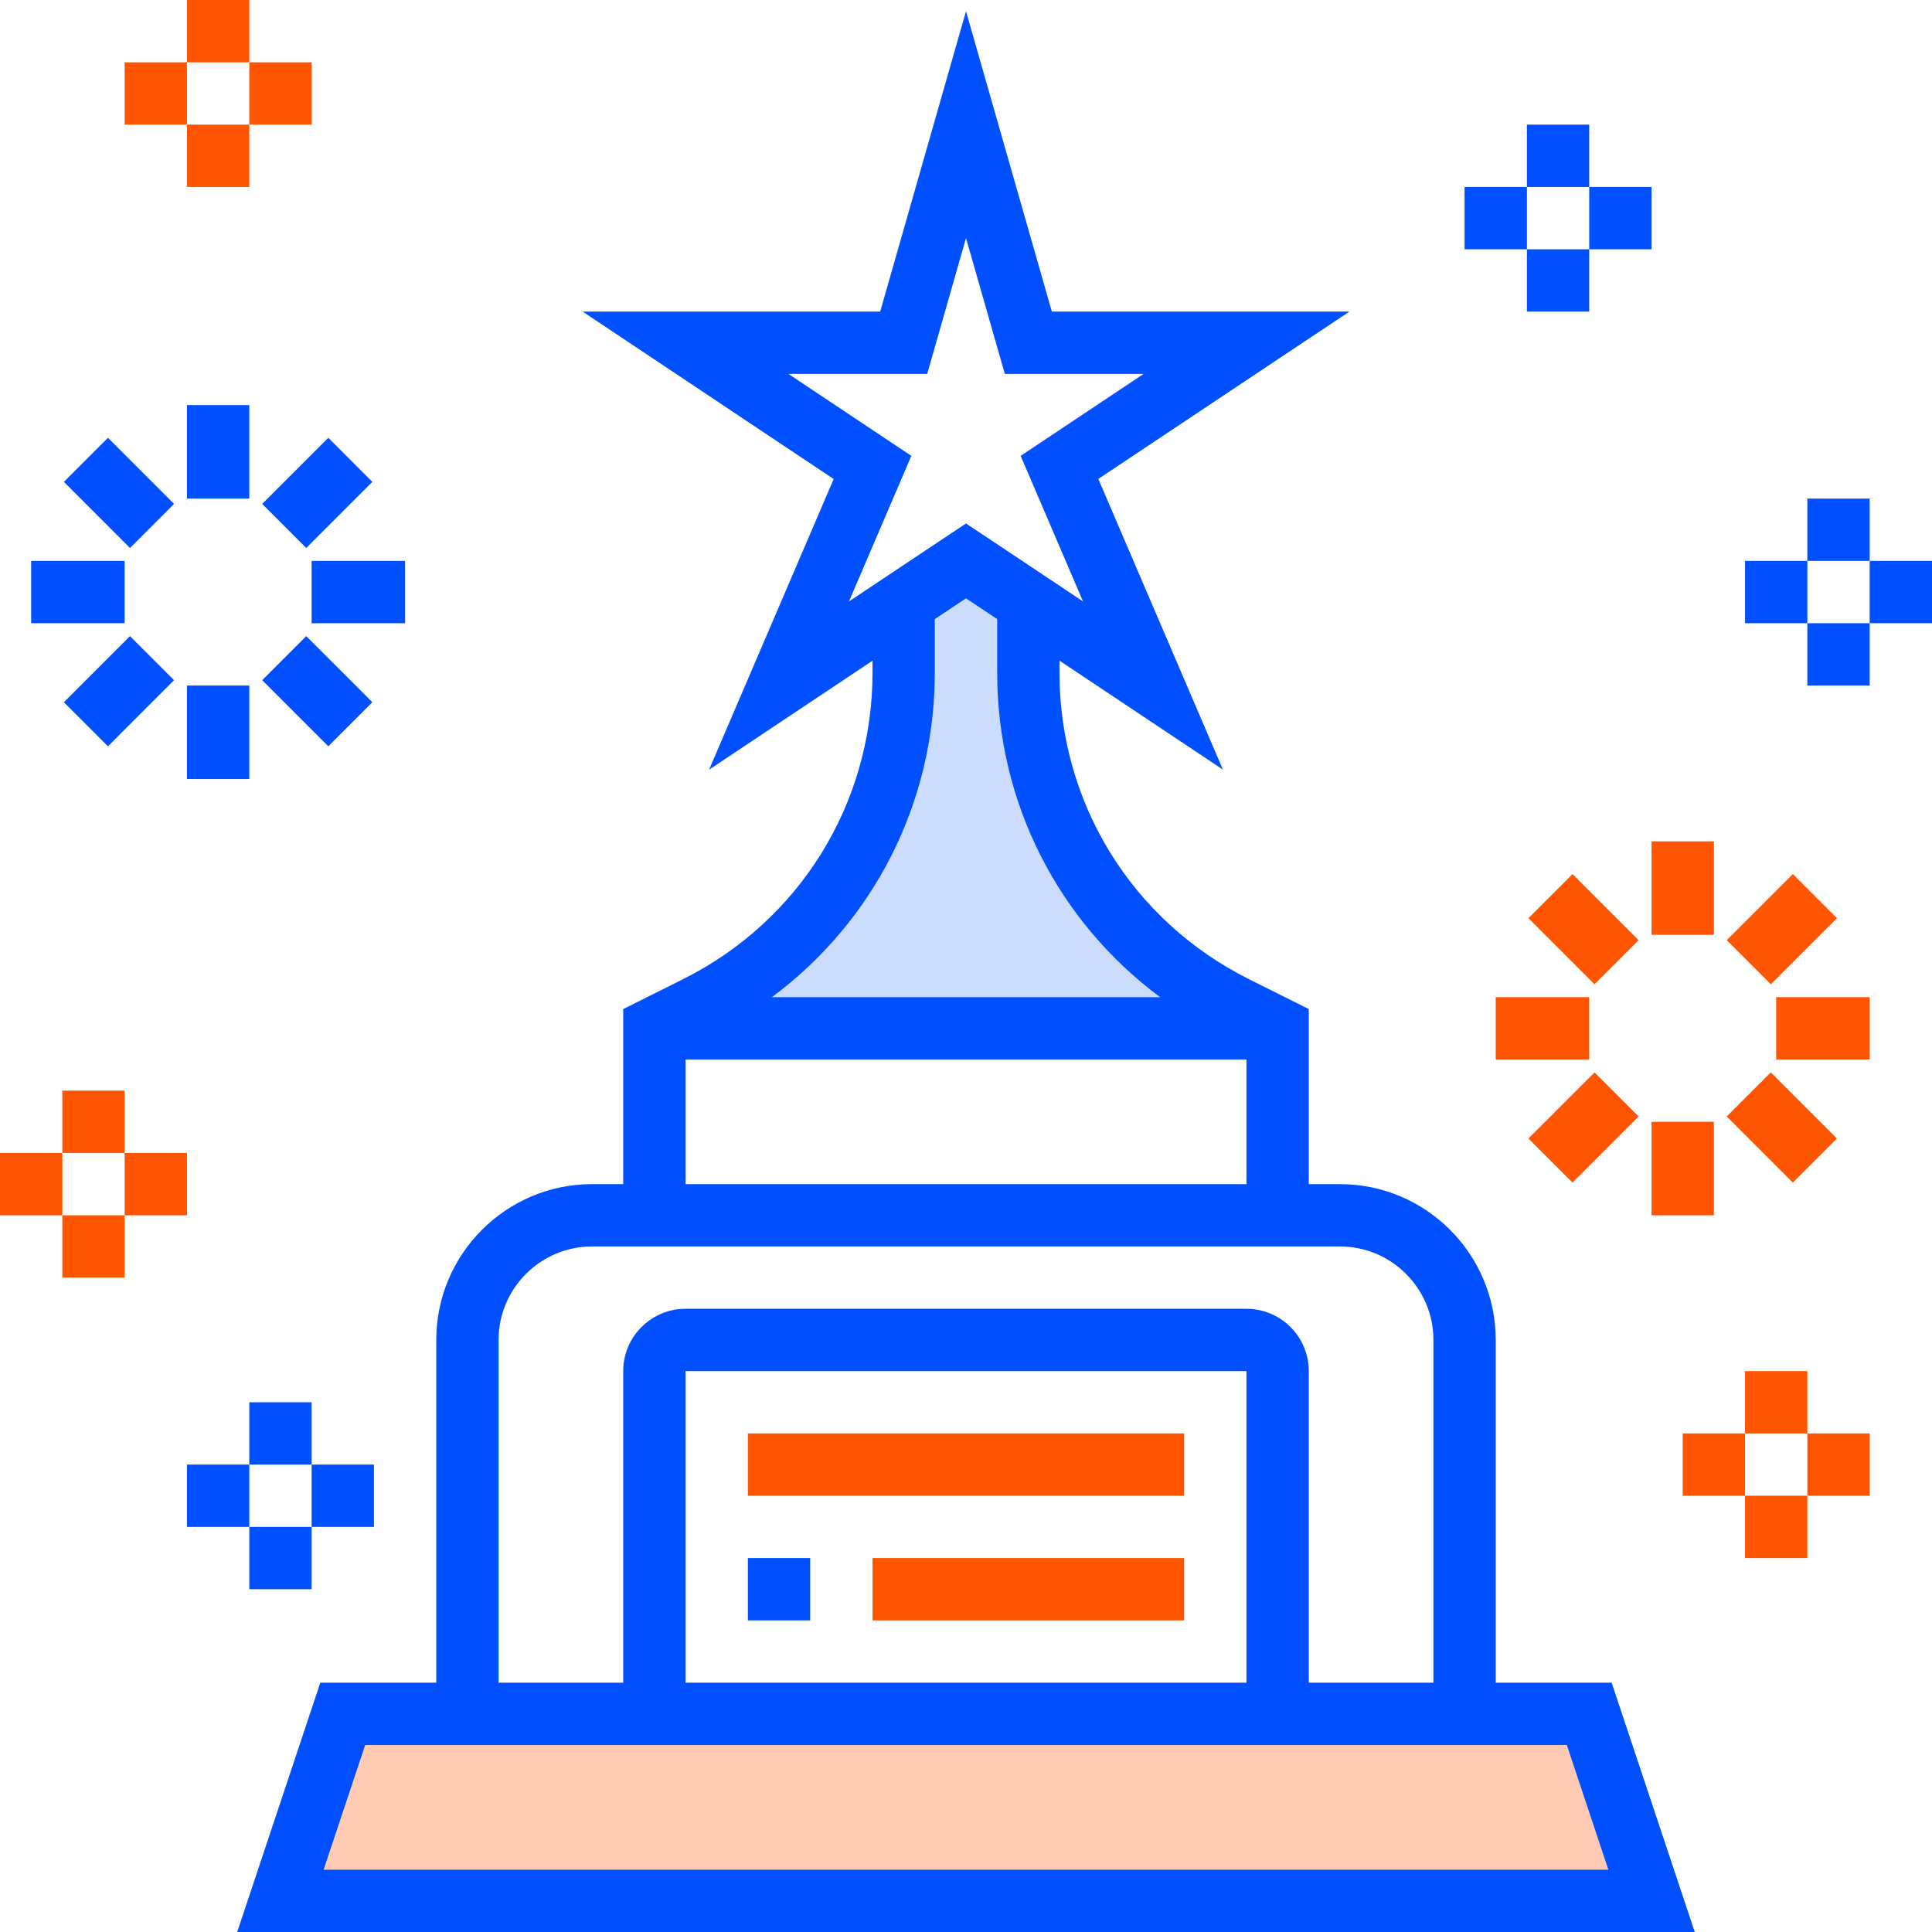 <svg xmlns="http://www.w3.org/2000/svg" xmlns:xlink="http://www.w3.org/1999/xlink" width="80px" height="80px" viewBox="0 0 80 80"><title>icon-effect</title><desc>Created with Sketch.</desc><g id="Page-1" stroke="none" stroke-width="1" fill="none" fill-rule="evenodd"><g id="Single_service_page_Ucloud_21_02" transform="translate(-770, -2092)"><g id="Benefits" transform="translate(370, 1494)"><g id="card-benefits-5" transform="translate(300, 516)"><g id="icon-effect" transform="translate(100, 82)"><g><path d="M61.935,69.677 L61.935,55.484 C61.935,51.927 59.041,49.032 55.484,49.032 L54.194,49.032 L54.194,41.783 L51.717,40.546 C46.878,38.125 43.871,33.26 43.871,27.849 L43.871,27.356 L50.638,31.867 L45.479,19.831 L55.875,12.903 L43.555,12.903 L40,0.464 L36.447,12.903 L24.127,12.903 L34.521,19.834 L29.362,31.87 L36.129,27.358 L36.129,27.85 C36.129,33.262 33.122,38.126 28.283,40.546 L25.806,41.783 L25.806,49.032 L24.516,49.032 C20.959,49.032 18.065,51.927 18.065,55.484 L18.065,69.677 L13.263,69.677 L9.822,80 L70.176,80 L66.735,69.677 L61.935,69.677 Z M32.649,15.484 L38.393,15.484 L40,9.858 L41.608,15.484 L47.353,15.484 L42.263,18.876 L44.846,24.904 L40,21.675 L35.154,24.904 L37.737,18.876 L32.649,15.484 Z M38.71,27.849 L38.71,25.636 L40,24.776 L41.29,25.636 L41.29,27.849 C41.29,33.237 43.821,38.16 48.036,41.29 L31.964,41.29 C36.179,38.162 38.71,33.238 38.71,27.849 L38.71,27.849 Z M28.387,43.871 L51.613,43.871 L51.613,49.032 L28.387,49.032 L28.387,43.871 Z M20.645,55.484 C20.645,53.35 22.382,51.613 24.516,51.613 L55.484,51.613 C57.618,51.613 59.355,53.35 59.355,55.484 L59.355,69.677 L54.194,69.677 L54.194,56.774 C54.194,55.351 53.036,54.194 51.613,54.194 L28.387,54.194 C26.964,54.194 25.806,55.351 25.806,56.774 L25.806,69.677 L20.645,69.677 L20.645,55.484 Z M51.613,69.677 L28.387,69.677 L28.387,56.774 L51.613,56.774 L51.613,69.677 Z M13.403,77.419 L15.123,72.258 L64.876,72.258 L66.596,77.419 L13.403,77.419 Z" id="Shape" fill="#0050FF" fill-rule="nonzero"></path><path d="M38.71,27.849 L38.71,25.636 L40,24.776 L41.29,25.636 L41.29,27.849 C41.29,33.237 43.821,38.16 48.036,41.29 L31.964,41.29 C36.179,38.162 38.71,33.238 38.71,27.849 L38.71,27.849 Z" id="Path" fill="#0050FF" fill-rule="nonzero" opacity="0.203"></path><polygon id="Path" fill="#FF5400" fill-rule="nonzero" opacity="0.301" points="13.403 77.419 15.123 72.258 64.876 72.258 66.596 77.419"></polygon><polygon id="Path" fill="#FF5400" fill-rule="nonzero" points="30.968 59.355 49.032 59.355 49.032 61.935 30.968 61.935"></polygon><polygon id="Path" fill="#0050FF" fill-rule="nonzero" points="30.968 64.516 33.548 64.516 33.548 67.097 30.968 67.097"></polygon><polygon id="Path" fill="#FF5400" fill-rule="nonzero" points="36.129 64.516 49.032 64.516 49.032 67.097 36.129 67.097"></polygon><polygon id="Path" fill="#FF5400" fill-rule="nonzero" points="7.742 0 10.323 0 10.323 2.581 7.742 2.581"></polygon><polygon id="Path" fill="#FF5400" fill-rule="nonzero" points="7.742 5.161 10.323 5.161 10.323 7.742 7.742 7.742"></polygon><polygon id="Path" fill="#FF5400" fill-rule="nonzero" points="10.323 2.581 12.903 2.581 12.903 5.161 10.323 5.161"></polygon><polygon id="Path" fill="#FF5400" fill-rule="nonzero" points="5.161 2.581 7.742 2.581 7.742 5.161 5.161 5.161"></polygon><polygon id="Path" fill="#0050FF" fill-rule="nonzero" points="74.839 20.645 77.419 20.645 77.419 23.226 74.839 23.226"></polygon><polygon id="Path" fill="#0050FF" fill-rule="nonzero" points="74.839 25.806 77.419 25.806 77.419 28.387 74.839 28.387"></polygon><polygon id="Path" fill="#0050FF" fill-rule="nonzero" points="77.419 23.226 80 23.226 80 25.806 77.419 25.806"></polygon><polygon id="Path" fill="#0050FF" fill-rule="nonzero" points="72.258 23.226 74.839 23.226 74.839 25.806 72.258 25.806"></polygon><polygon id="Path" fill="#FF5400" fill-rule="nonzero" points="2.581 45.161 5.161 45.161 5.161 47.742 2.581 47.742"></polygon><polygon id="Path" fill="#FF5400" fill-rule="nonzero" points="2.581 50.323 5.161 50.323 5.161 52.903 2.581 52.903"></polygon><polygon id="Path" fill="#FF5400" fill-rule="nonzero" points="5.161 47.742 7.742 47.742 7.742 50.323 5.161 50.323"></polygon><polygon id="Path" fill="#FF5400" fill-rule="nonzero" points="0 47.742 2.581 47.742 2.581 50.323 0 50.323"></polygon><polygon id="Path" fill="#0050FF" fill-rule="nonzero" points="10.323 58.065 12.903 58.065 12.903 60.645 10.323 60.645"></polygon><polygon id="Path" fill="#0050FF" fill-rule="nonzero" points="10.323 63.226 12.903 63.226 12.903 65.806 10.323 65.806"></polygon><polygon id="Path" fill="#0050FF" fill-rule="nonzero" points="12.903 60.645 15.484 60.645 15.484 63.226 12.903 63.226"></polygon><polygon id="Path" fill="#0050FF" fill-rule="nonzero" points="7.742 60.645 10.323 60.645 10.323 63.226 7.742 63.226"></polygon><polygon id="Path" fill="#FF5400" fill-rule="nonzero" points="72.258 56.774 74.839 56.774 74.839 59.355 72.258 59.355"></polygon><polygon id="Path" fill="#FF5400" fill-rule="nonzero" points="72.258 61.935 74.839 61.935 74.839 64.516 72.258 64.516"></polygon><polygon id="Path" fill="#FF5400" fill-rule="nonzero" points="74.839 59.355 77.419 59.355 77.419 61.935 74.839 61.935"></polygon><polygon id="Path" fill="#FF5400" fill-rule="nonzero" points="69.677 59.355 72.258 59.355 72.258 61.935 69.677 61.935"></polygon><polygon id="Path" fill="#0050FF" fill-rule="nonzero" points="63.226 5.161 65.806 5.161 65.806 7.742 63.226 7.742"></polygon><polygon id="Path" fill="#0050FF" fill-rule="nonzero" points="63.226 10.323 65.806 10.323 65.806 12.903 63.226 12.903"></polygon><polygon id="Path" fill="#0050FF" fill-rule="nonzero" points="65.806 7.742 68.387 7.742 68.387 10.323 65.806 10.323"></polygon><polygon id="Path" fill="#0050FF" fill-rule="nonzero" points="60.645 7.742 63.226 7.742 63.226 10.323 60.645 10.323"></polygon><polygon id="Path" fill="#0050FF" fill-rule="nonzero" points="7.742 16.774 10.323 16.774 10.323 20.645 7.742 20.645"></polygon><polygon id="Path" fill="#0050FF" fill-rule="nonzero" points="2.646 19.954 4.47 18.129 7.207 20.866 5.382 22.692"></polygon><polygon id="Path" fill="#0050FF" fill-rule="nonzero" points="1.29 23.226 5.161 23.226 5.161 25.806 1.29 25.806"></polygon><polygon id="Path" fill="#0050FF" fill-rule="nonzero" points="2.646 29.078 5.382 26.341 7.207 28.165 4.47 30.903"></polygon><polygon id="Path" fill="#0050FF" fill-rule="nonzero" points="7.742 28.387 10.323 28.387 10.323 32.258 7.742 32.258"></polygon><polygon id="Path" fill="#0050FF" fill-rule="nonzero" points="10.857 28.165 12.681 26.341 15.419 29.078 13.594 30.903"></polygon><polygon id="Path" fill="#0050FF" fill-rule="nonzero" points="12.903 23.226 16.774 23.226 16.774 25.806 12.903 25.806"></polygon><polygon id="Path" fill="#0050FF" fill-rule="nonzero" points="10.857 20.866 13.594 18.129 15.418 19.954 12.681 22.691"></polygon><polygon id="Path" fill="#FF5400" fill-rule="nonzero" points="68.387 34.839 70.968 34.839 70.968 38.71 68.387 38.71"></polygon><polygon id="Path" fill="#FF5400" fill-rule="nonzero" points="63.29 38.019 65.115 36.195 67.852 38.931 66.027 40.756"></polygon><polygon id="Path" fill="#FF5400" fill-rule="nonzero" points="61.935 41.29 65.806 41.29 65.806 43.871 61.935 43.871"></polygon><polygon id="Path" fill="#FF5400" fill-rule="nonzero" points="63.29 47.143 66.027 44.406 67.852 46.23 65.115 48.967"></polygon><polygon id="Path" fill="#FF5400" fill-rule="nonzero" points="68.387 46.452 70.968 46.452 70.968 50.323 68.387 50.323"></polygon><polygon id="Path" fill="#FF5400" fill-rule="nonzero" points="71.501 46.23 73.326 44.405 76.064 47.143 74.239 48.967"></polygon><polygon id="Path" fill="#FF5400" fill-rule="nonzero" points="73.548 41.29 77.419 41.29 77.419 43.871 73.548 43.871"></polygon><polygon id="Path" fill="#FF5400" fill-rule="nonzero" points="71.501 38.931 74.238 36.194 76.064 38.019 73.326 40.756"></polygon></g></g></g></g></g></g></svg>